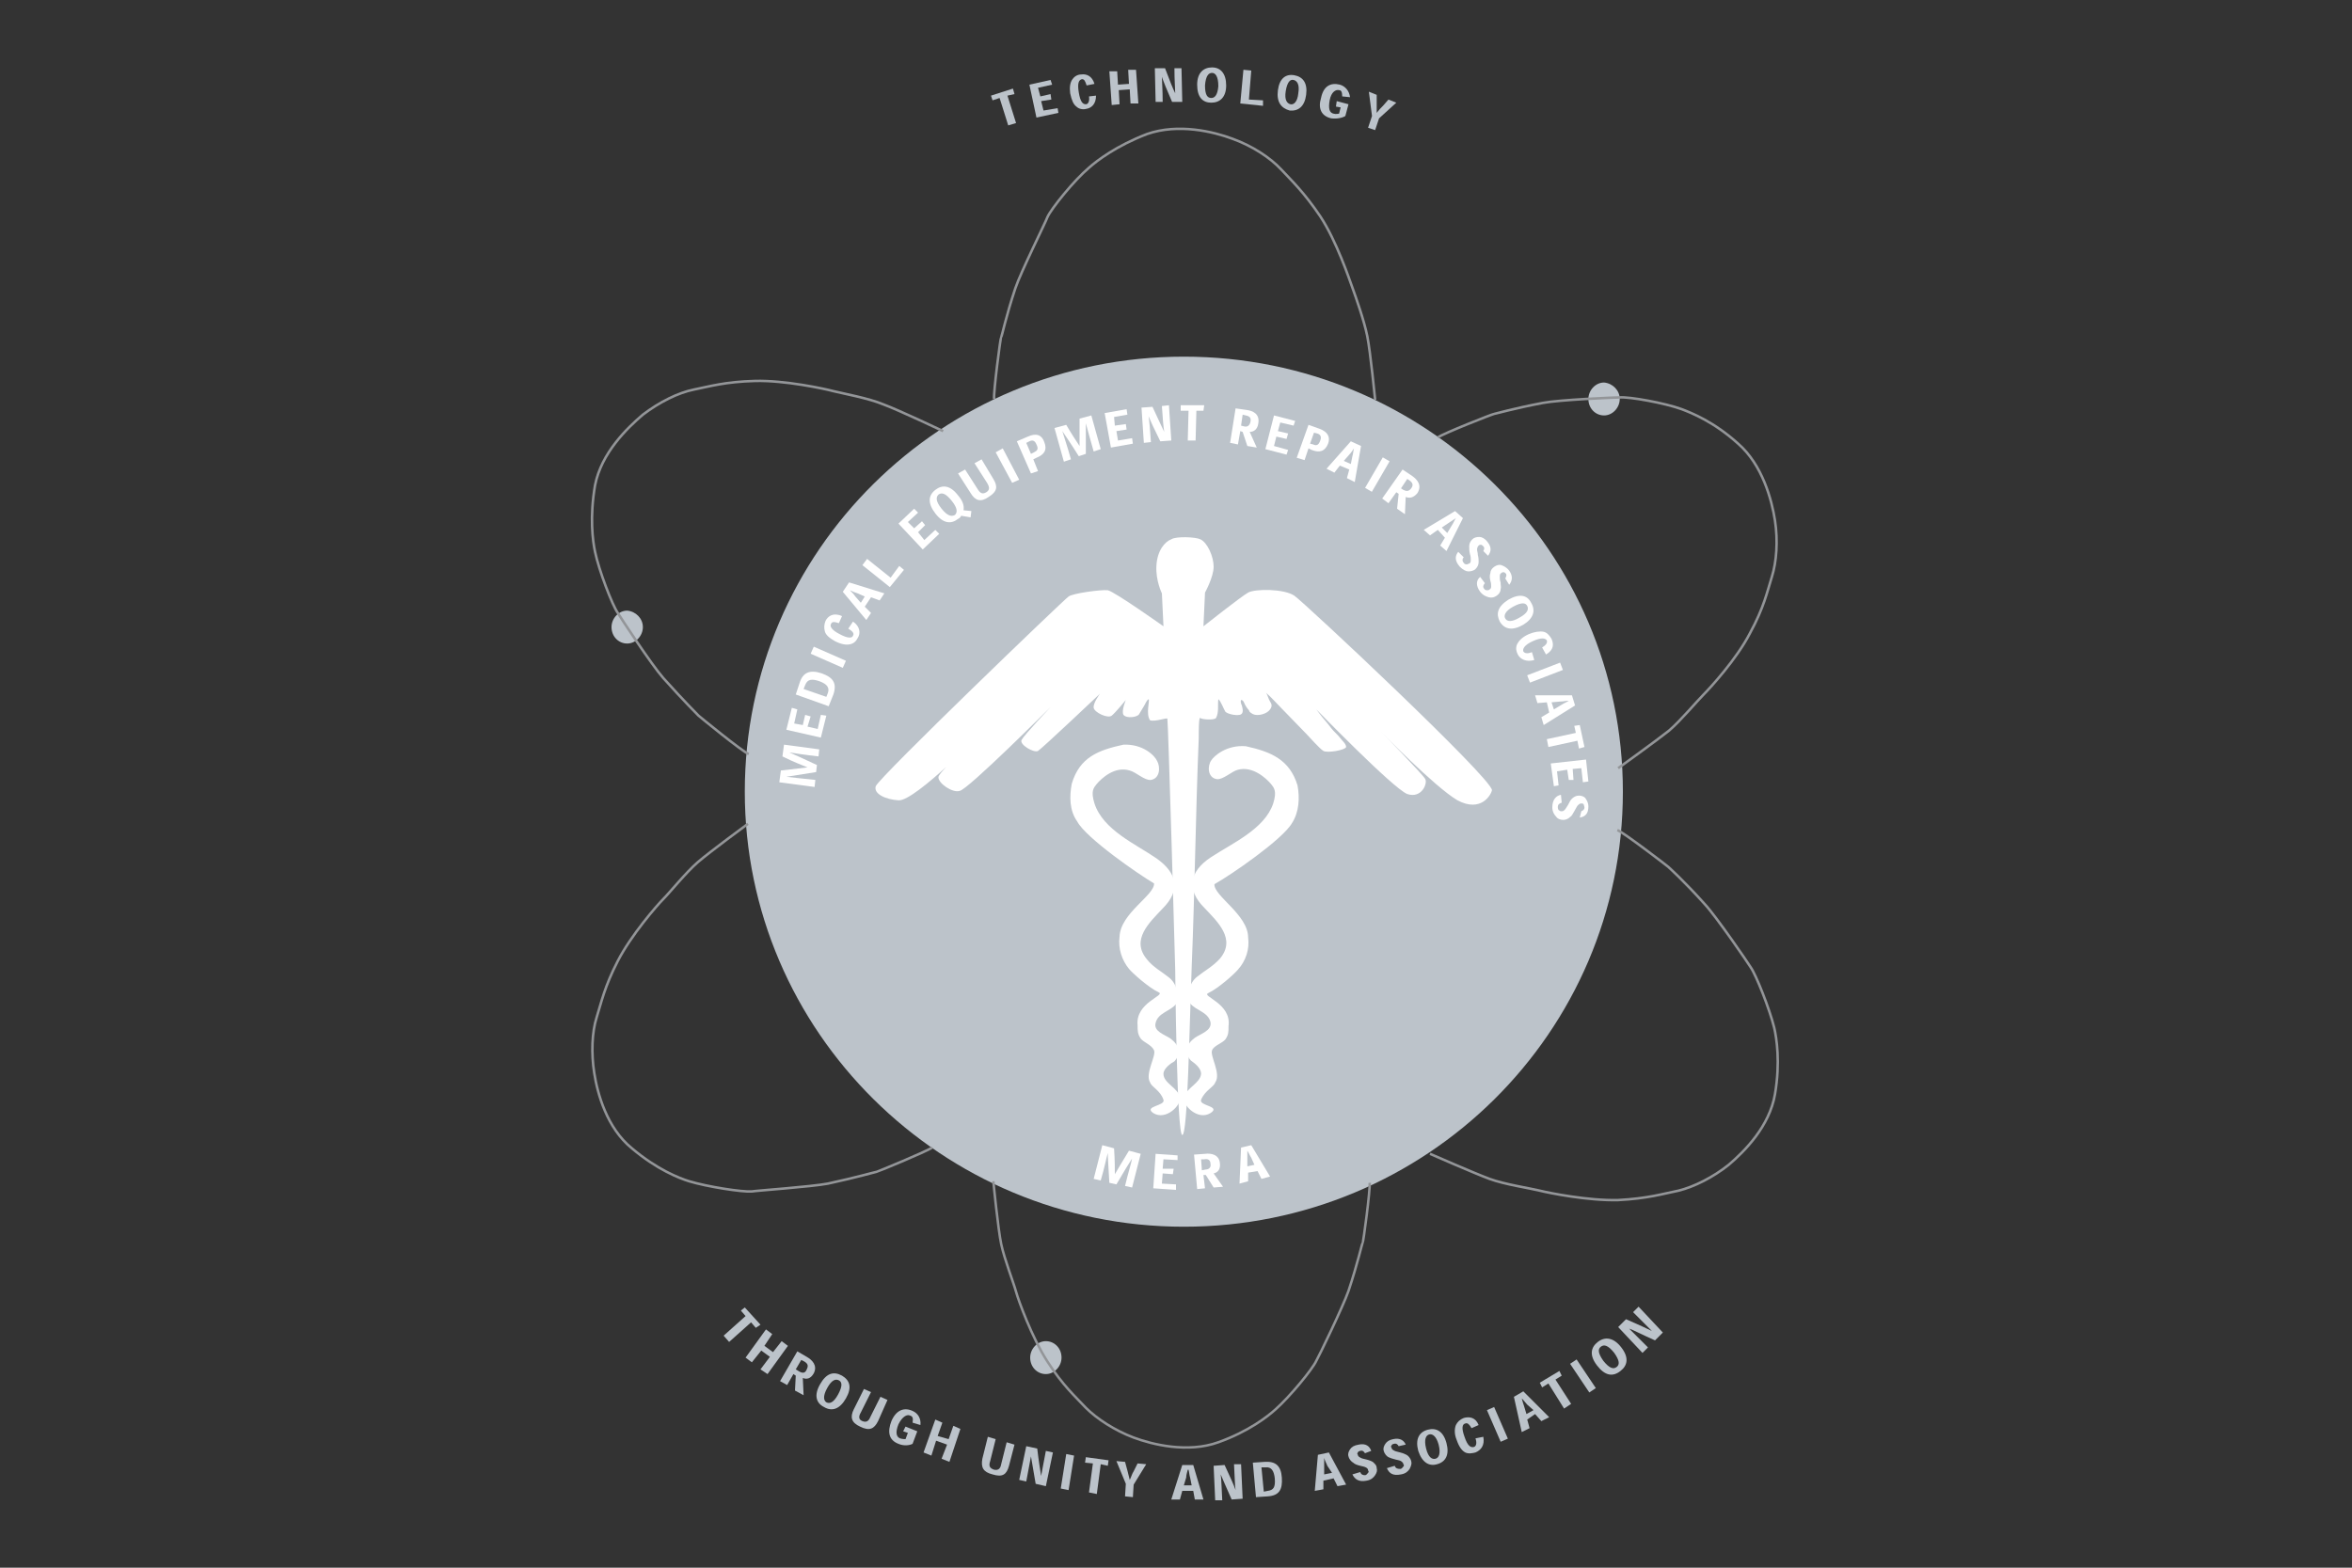 <svg xmlns="http://www.w3.org/2000/svg" xmlns:xlink="http://www.w3.org/1999/xlink" id="Layer_1" x="0px" y="0px" viewBox="0 0 300 200" style="enable-background:new 0 0 300 200;" xml:space="preserve"><rect x="0" y="0" width="300" height="200" fill="#333333" stroke="none"/><style type="text/css">	.st0{clip-path:url(#SVGID_00000153687031346654074710000011329436012254375562_);fill:#BCC3CA;}	.st1{clip-path:url(#SVGID_00000153687031346654074710000011329436012254375562_);fill:none;stroke:#939598;stroke-width:0.32;}	.st2{clip-path:url(#SVGID_00000153687031346654074710000011329436012254375562_);fill:none;stroke:#939598;stroke-width:0.316;}	.st3{clip-path:url(#SVGID_00000153687031346654074710000011329436012254375562_);fill:#FFFFFF;}</style><g>	<g>		<defs>			<rect id="SVGID_1_" x="3.1" y="8.6" width="293.9" height="182.8"></rect>		</defs>		<clipPath id="SVGID_00000173861307760613091880000013627475717012555196_">			<use xlink:href="#SVGID_1_" style="overflow:visible;"></use>		</clipPath>		<path style="clip-path:url(#SVGID_00000173861307760613091880000013627475717012555196_);fill:#BCC3CA;" d="M207,101   c0,30.7-25.1,55.5-56,55.5c-30.9,0-56-24.9-56-55.5c0-30.7,25.1-55.5,56-55.5C181.9,45.5,207,70.3,207,101"></path>		<path style="clip-path:url(#SVGID_00000173861307760613091880000013627475717012555196_);fill:#BCC3CA;" d="M206.6,50.9   c0,1.1-0.9,2.1-2,2.1c-1.1,0-2-0.9-2-2.1c0-1.1,0.9-2.1,2-2.1C205.7,48.9,206.6,49.8,206.6,50.9"></path>		<path style="clip-path:url(#SVGID_00000173861307760613091880000013627475717012555196_);fill:#BCC3CA;" d="M82,80   c0,1.1-0.9,2.1-2,2.1c-1.1,0-2-0.9-2-2.1c0-1.1,0.9-2.1,2-2.1C81.1,78,82,78.9,82,80"></path>		<path style="clip-path:url(#SVGID_00000173861307760613091880000013627475717012555196_);fill:#BCC3CA;" d="M135.4,173.2   c0,1.1-0.9,2.1-2,2.1c-1.1,0-2-0.9-2-2.1c0-1.1,0.9-2.1,2-2.1C134.5,171.1,135.4,172,135.4,173.2"></path>					<path style="clip-path:url(#SVGID_00000173861307760613091880000013627475717012555196_);fill:none;stroke:#939598;stroke-width:0.32;" d="   M126.8,50.9c-0.1-0.8,0.8-7.8,0.9-7.9c0.1-0.1,0.6-2.6,1.8-6.2c0.7-2.1,3.9-8.5,4.1-9.1c0.5-1.1,3.4-4.7,5.3-6.3   c1-0.9,3.5-2.8,7.4-4.3c4-1.4,8.5-0.3,10.9,0.6c2.5,0.9,4.8,2.4,6.2,3.9c1.4,1.5,2.9,2.9,5,6c2.1,3.2,3.7,8,4.1,9.1   c0.4,1.1,1.5,4.2,1.9,6.2c0.4,2,1,8.1,1,8.1"></path>					<path style="clip-path:url(#SVGID_00000173861307760613091880000013627475717012555196_);fill:none;stroke:#939598;stroke-width:0.316;" d="   M174.7,150.9c0.1,0.8-0.8,7.6-0.9,7.7c-0.1,0.1-0.6,2.5-1.8,6.1c-0.7,2-3.8,8.4-4.1,8.9c-0.5,1.1-3.4,4.6-5.2,6.2   c-1,0.9-3.4,2.8-7.3,4.2c-3.9,1.4-8.4,0.3-10.8-0.6c-2.4-0.9-4.7-2.4-6.1-3.8c-1.4-1.5-2.9-2.8-4.9-5.9c-2-3.1-3.7-7.8-4-8.9   c-0.3-1.1-1.5-4.2-1.9-6.1c-0.4-1.9-1-8-1-8"></path>					<path style="clip-path:url(#SVGID_00000173861307760613091880000013627475717012555196_);fill:none;stroke:#939598;stroke-width:0.32;" d="   M118.9,146.4c-0.7,0.5-7,3.1-7.1,3.1c-0.1,0-2.5,0.7-6.2,1.5c-2.1,0.4-9.2,0.9-9.7,1c-1.2,0.1-5.7-0.6-8-1.3   c-1.3-0.4-4.1-1.5-7.3-4.2c-3.2-2.6-4.4-7-4.8-9.6c-0.4-2.5-0.3-5.2,0.3-7.1c0.6-1.9,1-3.9,2.7-7.2c1.7-3.3,5-7.1,5.8-7.9   c0.8-0.8,2.9-3.4,4.4-4.7c1.5-1.3,6.4-4.9,6.4-4.9"></path>					<path style="clip-path:url(#SVGID_00000173861307760613091880000013627475717012555196_);fill:none;stroke:#939598;stroke-width:0.32;" d="   M95.5,96.2c-0.8-0.3-6.3-4.8-6.4-4.9c-0.1-0.1-1.9-1.9-4.5-4.8c-1.5-1.7-5.5-7.8-5.8-8.3c-0.7-1-2.4-5.4-2.9-7.8   c-0.3-1.4-0.7-4.4,0-8.5c0.8-4.1,4.1-7.3,6.1-9c2.1-1.6,4.5-2.8,6.5-3.2c2-0.4,4-1,7.8-1.1c3.8-0.1,8.9,1,10,1.3   c1.2,0.3,4.5,0.9,6.4,1.7c1.9,0.7,7.6,3.4,7.6,3.4"></path>					<path style="clip-path:url(#SVGID_00000173861307760613091880000013627475717012555196_);fill:none;stroke:#939598;stroke-width:0.32;" d="   M183.4,55.8c0.7-0.5,7-3,7.2-3c0.1,0,2.5-0.7,6.2-1.4c2.1-0.4,9.2-0.7,9.8-0.7c1.2-0.1,5.7,0.7,7.9,1.5c1.3,0.5,4.1,1.6,7.2,4.4   c3.1,2.7,4.3,7.2,4.7,9.8c0.4,2.6,0.2,5.3-0.4,7.2c-0.6,1.9-1,3.9-2.8,7.2c-1.7,3.3-5.1,7-5.9,7.8c-0.8,0.8-2.9,3.3-4.4,4.6   c-1.5,1.2-6.5,4.8-6.5,4.8"></path>					<path style="clip-path:url(#SVGID_00000173861307760613091880000013627475717012555196_);fill:none;stroke:#939598;stroke-width:0.32;" d="   M206.3,105.9c0.8,0.3,6.4,4.6,6.5,4.7c0.1,0.1,2,1.8,4.6,4.7c1.5,1.6,5.6,7.6,5.9,8.1c0.7,1,2.4,5.3,3,7.7   c0.3,1.3,0.8,4.4,0.1,8.5c-0.7,4.1-3.9,7.3-5.9,9c-2,1.6-4.4,2.8-6.4,3.3c-2,0.4-3.9,1-7.7,1.2c-3.8,0.1-8.8-0.9-10-1.2   c-1.2-0.3-4.5-0.8-6.4-1.5c-1.9-0.7-7.6-3.2-7.6-3.2"></path>		<path style="clip-path:url(#SVGID_00000173861307760613091880000013627475717012555196_);fill:#FFFFFF;" d="M148.9,91.7   c0.1,0.2,1,31.4,1,32c0,0.6,0.2,21.1,0.9,21.1c0.7,0,0.9-13.6,1.2-21.4c0.4-9.7,0.5-19.5,0.9-29.2c0-0.9,0-2.8,0.2-2.6   c0.2,0.2,1.8,0.3,2,0c0.4-0.7,0.2-1.7,0.3-2.4c0.3,0.2,0.7,1.3,0.9,1.6c0.3,0.3,1.3,0.5,1.8,0.4c0.6-0.1,0.4-0.8,0.3-1.2   c-0.1-0.2-0.2-0.5-0.1-0.7c0.3,0,0.4,0.4,0.5,0.6c0.1,0.2,0.3,0.5,0.5,0.7c0.1,0.2,0,0.2,0.5,0.5c0.6,0.3,1.8,0,2.2-0.6   c0.3-0.4,0.2-0.7,0-1c-0.2-0.3-0.3-0.8-0.5-1.1c0.6,0.5,1.2,1.2,1.8,1.8c1.1,1.1,2.2,2.3,3.3,3.4c0.4,0.4,1.7,1.9,2.2,2.2   c0.5,0.3,2.8-0.1,2.9-0.5c0-0.4-0.5-0.8-0.8-1.2c-0.3-0.4-0.8-0.8-1.1-1.2c-0.5-0.7-1.1-1.3-1.6-2c-0.1-0.1-0.2-0.3-0.3-0.4   c0,0,9.8,10.1,11.6,10.8c1.8,0.6,2.6-1.3,2.3-1.9c-0.3-0.6-5.7-6.1-5.7-6.1s6.9,7.1,9.8,8.8c3,1.6,4.3-0.7,4.4-1.3   c-0.1-1.6-23.9-23.9-25.2-24.8c-1.3-0.9-5-0.9-5.9-0.4c-0.9,0.5-5.7,4.3-5.7,4.3l0.2-4.3c0,0,1.1-2,1.1-3.3c0-1.3-0.8-3.1-1.7-3.5   c-0.6-0.3-3.1-0.4-3.7,0c-0.8,0.3-1.8,1.4-1.9,3.4c-0.1,1.9,0.7,3.5,0.7,3.5l0.2,4.2c0,0-6.2-4.4-7.1-4.6c-0.9-0.1-4.5,0.4-5,0.8   c-0.5,0.3-24.1,23-24.6,24.2c-0.3,1,1.3,1.7,2.9,1.8c2.1,0.2,11.2-9.2,11.2-9.2s-5.9,5.4-6.1,6.2c-0.1,0.8,1.8,2.1,2.7,1.8   c1-0.1,11.6-10.7,11.6-10.7s-3.4,3.6-3.7,4.2c-0.3,0.6,1.6,1.7,2.1,1.4c0.5-0.3,7.9-7.3,7.9-7.3s-0.9,1.2-0.8,1.8   c0.1,0.6,1.8,1.4,2.3,1c0.5-0.4,1.8-2,1.8-2s-0.6,1.4-0.3,1.9c0.4,0.5,1.8,0.3,2-0.1c0.2-0.3,0.4-0.7,0.6-1   c0.2-0.3,0.3-0.7,0.6-0.9c0.2,0.1-0.4,1.9,0.2,2.7C147.4,92.1,148.9,91.5,148.9,91.7"></path>		<path style="clip-path:url(#SVGID_00000173861307760613091880000013627475717012555196_);fill:#FFFFFF;" d="M158.9,95.2   c3.2,0.7,5.6,1.7,6.6,5c0.3,1.6,0.2,3.4-0.7,4.8c-1.2,2.1-7.9,6.7-9.9,7.8c-0.1,1.5,4.3,3.9,4.3,6.8c0.2,1.5-0.3,3-1.3,4.1   c-0.4,0.5-2.5,2.4-3.8,3c-0.9,0.4,3,1.3,2.6,4.2c0,0.8,0,1.1-0.4,1.7c-0.4,0.5-1.5,0.8-1.7,1.4c-0.3,0.7,1.2,3,0.4,4.1   c-0.2,0.6-1.3,1-1.8,2.2c-0.3,0.8,2.6,0.8,1.2,1.7c-1.6,1-3.6-1-3.4-2c0.3-1.2,2.1-1.8,2.2-3c0-0.8-0.9-1.4-1.3-1.7   c-0.9-1-0.6-2.1,0.5-2.9c0.7-0.5,2.2-0.9,2-2c-0.3-1.3-1.9-1.5-2.6-2.4c-0.4-1.3-0.1-2.6,0.9-3.4c1-0.8,2-1.3,2.9-2.3   c2.1-2.5-0.3-4.7-2-6.5c-2.3-2.3-1.9-4.6,0.8-6.4c2.7-1.8,6.9-3.6,8-6.9c0.5-1.6,0.1-2-0.3-2.5c-0.6-0.7-2.3-2.3-4.2-1.8   c-0.8,0.2-1.9,1.3-2.7,1.2c-1.2-0.2-1.2-1.7-0.7-2.4C154.8,96.5,156.4,95,158.9,95.2"></path>		<path style="clip-path:url(#SVGID_00000173861307760613091880000013627475717012555196_);fill:#FFFFFF;" d="M143.3,95   c-3.2,0.7-5.6,1.6-6.6,5c-0.3,1.6-0.3,3.4,0.7,4.8c1.1,2.1,7.9,6.8,9.8,7.9c0.1,1.5-4.3,3.8-4.4,6.8c-0.2,1.5,0.3,3,1.2,4.1   c0.4,0.5,2.5,2.4,3.8,3c0.9,0.4-3,1.3-2.7,4.2c0,0.7,0,1.1,0.4,1.7c0.4,0.5,1.4,0.8,1.7,1.5c0.3,0.7-1.2,3-0.5,4.1   c0.2,0.6,1.3,1,1.7,2.2c0.3,0.8-2.6,0.8-1.3,1.7c1.6,1,3.6-1,3.4-2c-0.2-1.2-2.1-1.8-2.1-3c0-0.7,1-1.4,1.4-1.6   c0.9-1,0.6-2.1-0.5-2.9c-0.7-0.5-2.2-0.9-1.9-2c0.3-1.3,1.9-1.5,2.6-2.4c0.4-1.3,0.1-2.6-0.9-3.4c-1-0.8-2-1.3-2.8-2.3   c-2.1-2.5,0.3-4.7,2-6.5c2.3-2.3,1.9-4.5-0.8-6.4c-2.6-1.8-6.8-3.6-7.9-7c-0.5-1.6-0.1-2,0.3-2.5c0.6-0.7,2.3-2.3,4.2-1.7   c0.8,0.2,1.9,1.3,2.7,1.2c1.2-0.2,1.2-1.7,0.8-2.4C147.3,96.4,145.8,94.9,143.3,95"></path>		<polygon style="clip-path:url(#SVGID_00000173861307760613091880000013627475717012555196_);fill:#BCC3CA;" points="129.4,12    128.5,12.2 129.6,15.7 128.6,16 127.5,12.5 126.6,12.8 126.4,12.2 129.2,11.3   "></polygon>		<polygon style="clip-path:url(#SVGID_00000173861307760613091880000013627475717012555196_);fill:#BCC3CA;" points="134,12    134.1,12.7 132.8,12.9 133.1,14.1 134.9,13.8 135,14.4 132.2,15 131.3,10.8 134,10.2 134.2,10.8 132.4,11.2 132.7,12.3   "></polygon>		<path style="clip-path:url(#SVGID_00000173861307760613091880000013627475717012555196_);fill:#BCC3CA;" d="M139.8,12.2   c0,1.1-0.6,1.6-1.3,1.7c-0.4,0.1-0.9,0-1.2-0.3c-0.4-0.3-0.6-0.8-0.8-1.7c-0.1-0.8,0-1.4,0.3-1.8c0.2-0.3,0.6-0.6,1.1-0.6   c0.7-0.1,1.4,0.2,1.7,1.2l-1,0.2c-0.2-0.6-0.3-0.8-0.6-0.8c-0.4,0.1-0.6,0.5-0.4,1.7c0.2,1.2,0.5,1.5,0.9,1.5c0.3,0,0.5-0.4,0.4-1   L139.8,12.2z"></path>		<polygon style="clip-path:url(#SVGID_00000173861307760613091880000013627475717012555196_);fill:#BCC3CA;" points="145.2,13.2    144.2,13.2 144.1,11.4 142.7,11.5 142.8,13.3 141.8,13.4 141.5,9.1 142.5,9.1 142.6,10.8 144,10.7 143.9,8.9 144.9,8.9   "></polygon>		<path style="clip-path:url(#SVGID_00000173861307760613091880000013627475717012555196_);fill:#BCC3CA;" d="M149.9,11.9   c0-0.5-0.1-1.6-0.1-3.2l0.9,0l0.1,4.3l-1.3,0c-0.7-1.6-1.1-2.6-1.3-3.2l0,0c0,0.5,0.1,1.6,0.1,3.2l-0.9,0l-0.1-4.3l1.3,0   C149.2,10.3,149.6,11.3,149.9,11.9L149.9,11.9z"></path>		<path style="clip-path:url(#SVGID_00000173861307760613091880000013627475717012555196_);fill:#BCC3CA;" d="M152.7,10.8   c0-1.5,0.8-2.2,1.9-2.2c1.1,0,1.8,0.8,1.8,2.3c0,1.5-0.8,2.2-1.9,2.2C153.4,13.1,152.7,12.4,152.7,10.8L152.7,10.8z M154.6,9.3   c-0.4,0-0.8,0.3-0.9,1.6c0,1.2,0.3,1.6,0.8,1.6c0.4,0,0.8-0.3,0.9-1.5C155.4,9.7,155,9.3,154.6,9.3L154.6,9.3z"></path>		<polygon style="clip-path:url(#SVGID_00000173861307760613091880000013627475717012555196_);fill:#BCC3CA;" points="161.1,13.5    158.2,13.2 158.6,8.9 159.6,9 159.3,12.7 161.1,12.8   "></polygon>		<path style="clip-path:url(#SVGID_00000173861307760613091880000013627475717012555196_);fill:#BCC3CA;" d="M163,11.5   c0.2-1.5,1-2.1,2.1-1.9c1.1,0.2,1.7,1,1.5,2.5c-0.2,1.5-1,2.1-2.1,2C163.4,13.8,162.8,13,163,11.5L163,11.5z M165,10.2   c-0.4-0.1-0.8,0.2-1,1.4c-0.2,1.2,0.2,1.6,0.6,1.7c0.4,0.1,0.9-0.3,1-1.4C165.8,10.7,165.4,10.3,165,10.2L165,10.2z"></path>		<path style="clip-path:url(#SVGID_00000173861307760613091880000013627475717012555196_);fill:#BCC3CA;" d="M171.6,14.8   c-0.3,0.2-1,0.4-1.8,0.3c-1.3-0.3-1.7-1.3-1.3-2.6c0.3-1.5,1.2-2,2.4-1.7c0.7,0.2,1.2,0.8,1.3,1.6l-1-0.1c0-0.5-0.1-0.8-0.4-0.8   c-0.4-0.1-1,0.2-1.2,1.3c-0.2,1.1,0,1.6,0.5,1.7c0.3,0.1,0.6,0,0.7,0l0.2-0.8l-0.6-0.1l0.1-0.7l1.5,0.4L171.6,14.8z"></path>		<path style="clip-path:url(#SVGID_00000173861307760613091880000013627475717012555196_);fill:#BCC3CA;" d="M175.9,15.1l-0.5,1.5   l-0.9-0.3l0.5-1.5l-0.4-3.1l1,0.4l0,1.1c0,0.4,0,0.8,0,1.2l0,0c0.3-0.4,0.5-0.6,0.8-0.9l0.7-0.8l1,0.4L175.9,15.1z"></path>		<polygon style="clip-path:url(#SVGID_00000173861307760613091880000013627475717012555196_);fill:#BCC3CA;" points="96.4,169.4    95.8,168.7 93,171.2 92.3,170.4 95.1,167.9 94.5,167.2 95,166.8 97,169   "></polygon>		<polygon style="clip-path:url(#SVGID_00000173861307760613091880000013627475717012555196_);fill:#BCC3CA;" points="97.9,175.3    97,174.7 98.2,173.1 97.1,172.3 95.9,173.8 95.1,173.2 97.7,169.6 98.5,170.2 97.5,171.7 98.6,172.5 99.7,171.1 100.5,171.7   "></polygon>		<path style="clip-path:url(#SVGID_00000173861307760613091880000013627475717012555196_);fill:#BCC3CA;" d="M102.5,178l-1.1-0.6   l0.1-1.9l-0.3-0.2l-0.8,1.4l-0.9-0.5l2.2-3.8l1.2,0.7c0.7,0.4,1.4,1.1,0.9,2.1c-0.4,0.7-0.9,0.8-1.4,0.6L102.5,178z M102,175   c0.4,0.2,0.7,0.2,0.9-0.3c0.2-0.4,0.2-0.7-0.3-1l-0.4-0.2l-0.7,1.2L102,175z"></path>		<path style="clip-path:url(#SVGID_00000173861307760613091880000013627475717012555196_);fill:#BCC3CA;" d="M104.6,176.6   c0.8-1.4,1.7-1.7,2.8-1.1c1,0.6,1.3,1.5,0.5,2.9c-0.8,1.4-1.8,1.7-2.8,1.1C104.1,179,103.8,178,104.6,176.6L104.6,176.6z    M107,176.1c-0.4-0.2-0.9-0.1-1.5,1c-0.6,1.1-0.4,1.6-0.1,1.8c0.4,0.2,0.9,0.1,1.5-1C107.5,176.8,107.4,176.3,107,176.1L107,176.1   z"></path>		<path style="clip-path:url(#SVGID_00000173861307760613091880000013627475717012555196_);fill:#BCC3CA;" d="M112,181.3   c-0.5,1-1.1,1.3-2.3,0.7c-1.1-0.5-1.3-1.2-0.8-2.2l1.3-2.6l0.9,0.4l-1.3,2.6c-0.3,0.5-0.3,0.9,0.2,1.1c0.5,0.2,0.8,0,1-0.5   l1.3-2.6l0.9,0.4L112,181.3z"></path>		<path style="clip-path:url(#SVGID_00000173861307760613091880000013627475717012555196_);fill:#BCC3CA;" d="M116.4,184.2   c-0.4,0.2-1.1,0.3-1.8,0c-1.3-0.5-1.4-1.6-0.9-2.9c0.6-1.4,1.6-1.8,2.7-1.3c0.7,0.3,1.1,1,1,1.8l-1-0.3c0.1-0.6,0-0.8-0.3-0.9   c-0.4-0.2-1,0.1-1.5,1.1c-0.4,1-0.3,1.6,0.2,1.8c0.3,0.1,0.6,0.1,0.7,0.1l0.3-0.8l-0.6-0.2l0.3-0.6l1.5,0.6L116.4,184.2z"></path>		<polygon style="clip-path:url(#SVGID_00000173861307760613091880000013627475717012555196_);fill:#BCC3CA;" points="121.1,186.5    120.1,186.1 120.8,184.3 119.4,183.8 118.8,185.7 117.8,185.3 119.3,181.1 120.2,181.5 119.6,183.2 121,183.6 121.6,181.9    122.5,182.3   "></polygon>		<path style="clip-path:url(#SVGID_00000173861307760613091880000013627475717012555196_);fill:#BCC3CA;" d="M128.7,187   c-0.3,1.1-0.8,1.5-2.1,1.1c-1.2-0.3-1.5-0.9-1.3-2l0.7-2.8l1,0.3l-0.7,2.8c-0.2,0.6-0.1,0.9,0.5,1.1c0.5,0.1,0.8-0.1,0.9-0.7   l0.7-2.8l1,0.3L128.7,187z"></path>		<path style="clip-path:url(#SVGID_00000173861307760613091880000013627475717012555196_);fill:#BCC3CA;" d="M132.8,188.3   c0.1-0.6,0.3-1.6,0.6-3.2l0.9,0.2l-0.9,4.3l-1.3-0.3c-0.3-1.7-0.5-2.9-0.6-3.5l0,0c-0.1,0.5-0.3,1.6-0.6,3.2l-0.9-0.2l0.9-4.3   l1.4,0.3C132.5,186.5,132.7,187.7,132.8,188.3L132.8,188.3z"></path>		<polygon style="clip-path:url(#SVGID_00000173861307760613091880000013627475717012555196_);fill:#BCC3CA;" points="135.3,189.9    136,185.5 137,185.7 136.3,190.1   "></polygon>		<polygon style="clip-path:url(#SVGID_00000173861307760613091880000013627475717012555196_);fill:#BCC3CA;" points="141.3,187    140.4,186.8 139.9,190.6 138.9,190.4 139.4,186.7 138.4,186.6 138.5,185.9 141.4,186.3   "></polygon>		<path style="clip-path:url(#SVGID_00000173861307760613091880000013627475717012555196_);fill:#BCC3CA;" d="M144.6,189.4l-0.1,1.6   l-1-0.1l0.1-1.6l-1.2-2.9l1.1,0.1l0.3,1.1c0.1,0.4,0.2,0.8,0.3,1.2l0,0c0.2-0.4,0.3-0.8,0.5-1.1l0.5-1l1.1,0.1L144.6,189.4z"></path>		<path style="clip-path:url(#SVGID_00000173861307760613091880000013627475717012555196_);fill:#BCC3CA;" d="M150.8,190.2l-0.3,1.1   l-1.1,0l1.4-4.4l1.4,0l1.3,4.4l-1.1,0l-0.2-1.1L150.8,190.2z M151.8,188.5c-0.1-0.3-0.1-0.6-0.2-1h-0.1c-0.1,0.4-0.2,0.7-0.2,1   l-0.3,1l1,0L151.8,188.5z"></path>		<path style="clip-path:url(#SVGID_00000173861307760613091880000013627475717012555196_);fill:#BCC3CA;" d="M157.6,190.1   c-0.1-0.6-0.1-1.7-0.2-3.3l0.9,0l0.2,4.4l-1.4,0.1c-0.7-1.6-1.2-2.7-1.4-3.2l0,0c0.1,0.6,0.1,1.6,0.2,3.3l-0.9,0l-0.2-4.4l1.4-0.1   C156.9,188.4,157.4,189.5,157.6,190.1L157.6,190.1z"></path>		<path style="clip-path:url(#SVGID_00000173861307760613091880000013627475717012555196_);fill:#BCC3CA;" d="M160.2,191l-0.4-4.4   l1.5-0.1c1.4-0.1,2.1,0.5,2.2,2c0.1,1.5-0.3,2.3-1.8,2.4L160.2,191z M161.7,190.2c0.7-0.1,1-0.4,0.9-1.6c-0.1-0.9-0.4-1.5-1.2-1.4   l-0.5,0l0.3,3.1L161.7,190.2z"></path>		<path style="clip-path:url(#SVGID_00000173861307760613091880000013627475717012555196_);fill:#BCC3CA;" d="M168.8,188.9l0,1.1   l-1.1,0.2l0.4-4.6l1.4-0.3l2.2,4.1l-1.1,0.2l-0.5-1L168.8,188.9z M169.3,187c-0.1-0.3-0.3-0.6-0.4-1l0,0c0,0.4,0,0.7,0,1l0,1.1   l1-0.2L169.3,187z"></path>		<path style="clip-path:url(#SVGID_00000173861307760613091880000013627475717012555196_);fill:#BCC3CA;" d="M174.1,185.4   c-0.1-0.2-0.3-0.4-0.6-0.3c-0.1,0-0.3,0.1-0.3,0.2c-0.1,0.1-0.1,0.2,0,0.3c0,0.2,0.2,0.3,0.4,0.4c0.2,0.1,0.3,0.1,0.7,0.2   c0.4,0.1,0.6,0.2,0.8,0.3c0.2,0.2,0.5,0.4,0.5,0.8c0.1,0.3,0,0.6-0.2,0.9c-0.2,0.3-0.5,0.6-1.1,0.7c-1,0.2-1.5-0.2-1.8-0.8l1-0.3   c0.1,0.3,0.3,0.4,0.6,0.4c0.2,0,0.3-0.2,0.4-0.3c0.1-0.1,0.1-0.2,0-0.3c0-0.2-0.1-0.3-0.3-0.4c-0.2-0.1-0.3-0.1-0.7-0.2   c-0.4-0.1-0.7-0.2-0.9-0.4c-0.2-0.1-0.5-0.4-0.6-0.8c-0.1-0.3,0-0.6,0.2-0.9c0.2-0.3,0.5-0.5,1.1-0.6c0.9-0.2,1.4,0.2,1.6,0.8   L174.1,185.4z"></path>		<path style="clip-path:url(#SVGID_00000173861307760613091880000013627475717012555196_);fill:#BCC3CA;" d="M178.4,184.5   c-0.1-0.2-0.3-0.4-0.6-0.3c-0.1,0-0.3,0.1-0.3,0.2c-0.1,0.1-0.1,0.2,0,0.3c0,0.2,0.2,0.3,0.4,0.4c0.2,0.1,0.4,0.1,0.7,0.2   c0.4,0.1,0.6,0.2,0.8,0.3c0.2,0.1,0.5,0.4,0.6,0.8c0.1,0.3,0,0.6-0.2,1c-0.2,0.3-0.5,0.6-1.1,0.7c-1,0.2-1.5-0.1-1.8-0.8l1-0.3   c0.1,0.3,0.3,0.4,0.7,0.4c0.2,0,0.3-0.2,0.4-0.3c0.1-0.1,0.1-0.2,0-0.3c0-0.2-0.2-0.3-0.3-0.4c-0.2-0.1-0.3-0.1-0.7-0.2   c-0.4-0.1-0.7-0.2-0.9-0.3c-0.2-0.1-0.5-0.4-0.6-0.8c-0.1-0.3,0-0.6,0.2-0.9c0.2-0.3,0.5-0.5,1-0.6c0.9-0.2,1.4,0.2,1.6,0.7   L178.4,184.5z"></path>		<path style="clip-path:url(#SVGID_00000173861307760613091880000013627475717012555196_);fill:#BCC3CA;" d="M180.9,185.1   c-0.4-1.5,0.1-2.4,1.2-2.7c1.1-0.3,2,0.2,2.4,1.7c0.4,1.5-0.1,2.4-1.2,2.7C182.3,187.1,181.4,186.6,180.9,185.1L180.9,185.1z    M182.3,183c-0.4,0.1-0.7,0.6-0.4,1.8c0.3,1.2,0.8,1.4,1.2,1.3c0.4-0.1,0.7-0.6,0.4-1.8C183.2,183.2,182.7,182.9,182.3,183   L182.3,183z"></path>		<path style="clip-path:url(#SVGID_00000173861307760613091880000013627475717012555196_);fill:#BCC3CA;" d="M189.2,183.3   c0.2,1.1-0.3,1.7-1,2c-0.4,0.1-0.9,0.2-1.3,0c-0.4-0.2-0.8-0.7-1.1-1.6c-0.3-0.7-0.3-1.4-0.1-1.9c0.2-0.4,0.5-0.7,1-0.9   c0.7-0.2,1.5-0.1,1.9,0.9l-0.9,0.4c-0.3-0.5-0.5-0.7-0.8-0.6c-0.4,0.1-0.5,0.6-0.1,1.7c0.4,1.2,0.8,1.4,1.2,1.3   c0.3-0.1,0.4-0.5,0.2-1.1L189.2,183.3z"></path>					<rect x="190.6" y="179.5" transform="matrix(0.917 -0.398 0.398 0.917 -56.56 91.157)" style="clip-path:url(#SVGID_00000173861307760613091880000013627475717012555196_);fill:#BCC3CA;" width="1" height="4.4"></rect>		<path style="clip-path:url(#SVGID_00000173861307760613091880000013627475717012555196_);fill:#BCC3CA;" d="M194.8,181.1l0.3,1.1   l-1,0.5l-1-4.5l1.2-0.7l3.3,3.3l-1,0.5l-0.8-0.9L194.8,181.1z M194.8,179.2c-0.2-0.2-0.4-0.5-0.7-0.8l0,0c0.1,0.4,0.2,0.7,0.3,1   l0.3,1l0.9-0.5L194.8,179.2z"></path>		<polygon style="clip-path:url(#SVGID_00000173861307760613091880000013627475717012555196_);fill:#BCC3CA;" points="199.2,175.5    198.4,176 200.4,179.1 199.5,179.7 197.5,176.5 196.7,177 196.4,176.4 198.9,174.9   "></polygon>					<rect x="201.3" y="173.4" transform="matrix(0.831 -0.557 0.557 0.831 -63.597 142.019)" style="clip-path:url(#SVGID_00000173861307760613091880000013627475717012555196_);fill:#BCC3CA;" width="1" height="4.4"></rect>		<path style="clip-path:url(#SVGID_00000173861307760613091880000013627475717012555196_);fill:#BCC3CA;" d="M203.7,174.2   c-1-1.3-0.8-2.3,0.1-3c0.9-0.7,2-0.6,3,0.7c1,1.3,0.8,2.3-0.1,3C205.7,175.7,204.7,175.5,203.7,174.2L203.7,174.2z M204.2,171.8   c-0.4,0.3-0.4,0.8,0.3,1.8c0.8,1,1.3,1.1,1.7,0.8c0.4-0.3,0.4-0.8-0.3-1.8C205.1,171.6,204.6,171.5,204.2,171.8L204.2,171.8z"></path>		<path style="clip-path:url(#SVGID_00000173861307760613091880000013627475717012555196_);fill:#BCC3CA;" d="M210.7,169.8   c-0.4-0.4-1.2-1.2-2.4-2.4l0.7-0.7l3.1,3.3l-1,1c-1.6-0.7-2.7-1.3-3.3-1.5l0,0c0.4,0.4,1.2,1.2,2.4,2.4l-0.7,0.7l-3.1-3.3l1-1   C209,169,210.1,169.5,210.7,169.8L210.7,169.8z"></path>		<path style="clip-path:url(#SVGID_00000173861307760613091880000013627475717012555196_);fill:#FFFFFF;" d="M142.2,149.8   c0.4-0.7,0.9-1.5,1.8-3l1.5,0.4l-1.1,4.3l-0.9-0.2c0.4-1.7,0.8-2.9,0.9-3.5l0,0c-0.4,0.6-1,1.6-2,3.3l-0.9-0.2   c-0.1-1.9-0.2-3.1-0.2-3.8l0,0c-0.2,0.7-0.4,1.8-0.9,3.5l-0.9-0.2l1.1-4.3l1.5,0.4C142.2,148,142.2,149,142.2,149.8L142.2,149.8z"></path>		<polygon style="clip-path:url(#SVGID_00000173861307760613091880000013627475717012555196_);fill:#FFFFFF;" points="149.7,149.1    149.6,149.8 148.3,149.7 148.2,151 150,151.1 150,151.8 147.1,151.6 147.4,147.2 150.2,147.4 150.2,148 148.4,147.9 148.3,149.1      "></polygon>		<path style="clip-path:url(#SVGID_00000173861307760613091880000013627475717012555196_);fill:#FFFFFF;" d="M156,151.4l-1.2,0.1   l-1-1.6l-0.3,0l0.2,1.7l-1,0.1l-0.4-4.4l1.4-0.1c0.8-0.1,1.8,0.1,1.9,1.2c0.1,0.8-0.3,1.2-0.8,1.3L156,151.4z M153.8,149.2   c0.4,0,0.7-0.3,0.6-0.7c0-0.5-0.3-0.7-0.8-0.6l-0.4,0l0.1,1.4L153.8,149.2z"></path>		<path style="clip-path:url(#SVGID_00000173861307760613091880000013627475717012555196_);fill:#FFFFFF;" d="M159.2,149.6l0,1.1   l-1.1,0.3l0.2-4.6l1.3-0.3l2.4,4l-1.1,0.3l-0.5-1L159.2,149.6z M159.6,147.7c-0.2-0.3-0.3-0.6-0.5-0.9l0,0c0,0.4,0,0.7,0,1l0,1   l0.9-0.2L159.6,147.7z"></path>		<path style="clip-path:url(#SVGID_00000173861307760613091880000013627475717012555196_);fill:#FFFFFF;" d="M103,97.9   c-0.7-0.3-1.6-0.6-3.2-1.4l0.2-1.5l4.5,0.6l-0.1,0.9c-1.8-0.2-3-0.4-3.7-0.5l0,0c0.7,0.3,1.8,0.8,3.5,1.6l-0.1,0.9   c-1.9,0.3-3.1,0.5-3.8,0.6l0,0c0.7,0.1,1.9,0.2,3.7,0.4l-0.1,0.9l-4.5-0.6l0.2-1.5C101.2,98.1,102.2,98,103,97.9L103,97.9z"></path>		<polygon style="clip-path:url(#SVGID_00000173861307760613091880000013627475717012555196_);fill:#FFFFFF;" points="102.7,91.2    103.4,91.4 103,92.7 104.3,93 104.7,91.2 105.4,91.3 104.7,94.1 100.3,93.1 101,90.3 101.7,90.5 101.3,92.3 102.4,92.5   "></polygon>		<path style="clip-path:url(#SVGID_00000173861307760613091880000013627475717012555196_);fill:#FFFFFF;" d="M105.7,90.1l-4.2-1.5   l0.5-1.5c0.4-1.3,1.3-1.7,2.8-1.2c1.4,0.5,2,1.2,1.5,2.7L105.7,90.1z M105.6,88.4c0.2-0.6,0-1.1-1.1-1.5c-0.9-0.3-1.5-0.3-1.8,0.5   l-0.2,0.5l2.9,1L105.6,88.4z"></path>		<polygon style="clip-path:url(#SVGID_00000173861307760613091880000013627475717012555196_);fill:#FFFFFF;" points="107.5,85.2    103.4,83.4 103.8,82.5 107.9,84.3   "></polygon>		<path style="clip-path:url(#SVGID_00000173861307760613091880000013627475717012555196_);fill:#FFFFFF;" d="M108.8,79.3   c0.9,0.6,1,1.5,0.6,2.1c-0.2,0.4-0.5,0.7-1,0.8c-0.5,0.1-1.1,0-1.9-0.4c-0.7-0.4-1.2-0.8-1.3-1.3c-0.1-0.4-0.1-0.8,0.1-1.3   c0.3-0.6,1-1.1,2.1-0.6l-0.4,0.9c-0.6-0.2-0.9-0.2-1,0.1c-0.2,0.3,0.1,0.8,1.1,1.3c1.1,0.6,1.6,0.5,1.7,0.2   c0.2-0.3-0.1-0.6-0.6-0.9L108.8,79.3z"></path>		<path style="clip-path:url(#SVGID_00000173861307760613091880000013627475717012555196_);fill:#FFFFFF;" d="M110.3,77.4l0.8,0.8   l-0.6,0.9l-3-3.6l0.8-1.2l4.5,1.4l-0.6,0.9l-1.1-0.4L110.3,77.4z M109.4,75.7c-0.3-0.1-0.6-0.2-1-0.4l0,0c0.3,0.3,0.5,0.5,0.7,0.8   l0.7,0.8l0.5-0.8L109.4,75.7z"></path>		<polygon style="clip-path:url(#SVGID_00000173861307760613091880000013627475717012555196_);fill:#FFFFFF;" points="115.3,72.7    113.5,74.9 110,72.1 110.6,71.3 113.6,73.7 114.7,72.2   "></polygon>		<polygon style="clip-path:url(#SVGID_00000173861307760613091880000013627475717012555196_);fill:#FFFFFF;" points="117.6,66.5    118,67 117.1,67.9 117.9,68.9 119.3,67.6 119.8,68.1 117.7,70.1 114.6,66.8 116.6,64.9 117.1,65.4 115.8,66.6 116.6,67.4   "></polygon>		<path style="clip-path:url(#SVGID_00000173861307760613091880000013627475717012555196_);fill:#FFFFFF;" d="M123.9,65.2l-0.1,0.8   l-1.2-0.2c-0.1,0.2-0.2,0.3-0.4,0.4c-0.9,0.7-1.9,0.6-2.9-0.7c-1-1.3-0.9-2.3,0-3c0.9-0.7,1.9-0.6,2.9,0.7   c0.6,0.7,0.8,1.3,0.7,1.9L123.9,65.2z M119.7,63.1c-0.3,0.3-0.4,0.8,0.4,1.8c0.8,1,1.3,1,1.7,0.8c0.3-0.3,0.4-0.8-0.4-1.8   C120.6,62.9,120.1,62.8,119.7,63.1L119.7,63.1z"></path>		<path style="clip-path:url(#SVGID_00000173861307760613091880000013627475717012555196_);fill:#FFFFFF;" d="M126.7,61.1   c0.6,1,0.5,1.6-0.6,2.3c-1,0.7-1.7,0.5-2.3-0.5l-1.6-2.5l0.9-0.5l1.6,2.5c0.3,0.5,0.6,0.7,1.1,0.4c0.5-0.3,0.4-0.7,0.1-1.2   l-1.6-2.5l0.9-0.5L126.7,61.1z"></path>		<polygon style="clip-path:url(#SVGID_00000173861307760613091880000013627475717012555196_);fill:#FFFFFF;" points="129.1,61.6    127,57.7 127.9,57.2 130,61.2   "></polygon>		<path style="clip-path:url(#SVGID_00000173861307760613091880000013627475717012555196_);fill:#FFFFFF;" d="M131.5,60.4l-1.8-4.1   l1.4-0.6c1.1-0.5,1.8-0.2,2.1,0.7c0.4,1,0,1.6-1,2l-0.4,0.2l0.6,1.5L131.5,60.4z M131.9,57.7c0.4-0.2,0.6-0.4,0.3-1   c-0.2-0.5-0.5-0.6-0.9-0.4l-0.4,0.2l0.6,1.4L131.9,57.7z"></path>		<path style="clip-path:url(#SVGID_00000173861307760613091880000013627475717012555196_);fill:#FFFFFF;" d="M137.7,56.9   c0-0.8,0-1.8,0-3.5l1.5-0.4l1.2,4.3l-0.9,0.3c-0.5-1.7-0.8-2.9-1-3.6l0,0c0,0.7,0,1.9,0,3.9l-0.9,0.3c-1-1.6-1.7-2.6-2.1-3.2l0,0   c0.2,0.7,0.6,1.8,1.1,3.6l-0.9,0.3l-1.2-4.3l1.5-0.4C136.7,55.4,137.3,56.3,137.7,56.9L137.7,56.9z"></path>		<polygon style="clip-path:url(#SVGID_00000173861307760613091880000013627475717012555196_);fill:#FFFFFF;" points="143.6,54.1    143.7,54.8 142.4,55 142.6,56.2 144.4,55.9 144.5,56.6 141.7,57.1 140.9,52.7 143.7,52.2 143.8,52.9 142.1,53.2 142.2,54.3   "></polygon>		<path style="clip-path:url(#SVGID_00000173861307760613091880000013627475717012555196_);fill:#FFFFFF;" d="M148.5,55.1   c-0.1-0.6-0.2-1.7-0.3-3.3l0.9-0.1l0.3,4.5l-1.4,0.1c-0.8-1.6-1.3-2.7-1.5-3.2l0,0c0.1,0.6,0.2,1.7,0.3,3.3l-0.9,0.1l-0.3-4.5   l1.4-0.1C147.7,53.4,148.2,54.5,148.5,55.1L148.5,55.1z"></path>		<polygon style="clip-path:url(#SVGID_00000173861307760613091880000013627475717012555196_);fill:#FFFFFF;" points="153.5,52.4    152.6,52.4 152.5,56.2 151.5,56.2 151.6,52.4 150.6,52.4 150.6,51.7 153.6,51.7   "></polygon>		<path style="clip-path:url(#SVGID_00000173861307760613091880000013627475717012555196_);fill:#FFFFFF;" d="M160.3,57.1l-1.2-0.2   l-0.6-1.8l-0.3-0.1l-0.3,1.7l-1-0.2l0.7-4.4l1.4,0.2c0.8,0.1,1.7,0.5,1.5,1.7c-0.1,0.8-0.6,1.1-1.1,1.1L160.3,57.1z M158.7,54.4   c0.4,0.1,0.7-0.1,0.8-0.6c0.1-0.5-0.1-0.7-0.6-0.8l-0.4-0.1l-0.2,1.4L158.7,54.4z"></path>		<polygon style="clip-path:url(#SVGID_00000173861307760613091880000013627475717012555196_);fill:#FFFFFF;" points="164.3,55.3    164.1,56 162.8,55.7 162.5,56.9 164.3,57.4 164.1,58 161.4,57.3 162.5,53 165.2,53.7 165,54.3 163.3,53.9 163,55   "></polygon>		<path style="clip-path:url(#SVGID_00000173861307760613091880000013627475717012555196_);fill:#FFFFFF;" d="M165.4,58.4l1.5-4.2   l1.4,0.5c1.1,0.4,1.4,1.1,1.1,1.9c-0.4,1-1.1,1.2-2.1,0.8l-0.4-0.2l-0.5,1.5L165.4,58.4z M167.5,56.7c0.4,0.2,0.7,0.1,0.9-0.5   c0.2-0.5,0-0.8-0.4-0.9l-0.4-0.1l-0.5,1.4L167.5,56.7z"></path>		<path style="clip-path:url(#SVGID_00000173861307760613091880000013627475717012555196_);fill:#FFFFFF;" d="M170.9,59.4l-0.7,0.9   l-1-0.5l3.1-3.5l1.3,0.6l-0.8,4.6l-1-0.5l0.3-1.1L170.9,59.4z M172.5,58.2c0.1-0.3,0.1-0.6,0.2-1l0,0c-0.2,0.3-0.4,0.6-0.6,0.8   l-0.7,0.8l0.9,0.4L172.5,58.2z"></path>					<rect x="173.4" y="60.1" transform="matrix(0.502 -0.865 0.865 0.502 35.085 182.062)" style="clip-path:url(#SVGID_00000173861307760613091880000013627475717012555196_);fill:#FFFFFF;" width="4.5" height="1"></rect>		<path style="clip-path:url(#SVGID_00000173861307760613091880000013627475717012555196_);fill:#FFFFFF;" d="M179.2,65.6l-1-0.7   l0.2-1.9l-0.3-0.2l-1,1.4l-0.8-0.6l2.6-3.7l1.2,0.8c0.7,0.5,1.3,1.2,0.7,2.2c-0.5,0.6-1,0.7-1.5,0.5L179.2,65.6z M179,62.5   c0.4,0.2,0.7,0.2,1-0.2c0.3-0.4,0.2-0.7-0.2-1l-0.3-0.2l-0.8,1.2L179,62.5z"></path>		<path style="clip-path:url(#SVGID_00000173861307760613091880000013627475717012555196_);fill:#FFFFFF;" d="M183.4,67.6l-1,0.7   l-0.8-0.7l4-2.4l1,0.9l-2.1,4.2l-0.8-0.7l0.6-1L183.4,67.6z M185.2,67c0.2-0.3,0.3-0.6,0.5-0.9l0,0c-0.3,0.2-0.6,0.4-0.9,0.6   l-0.9,0.6l0.7,0.7L185.2,67z"></path>		<path style="clip-path:url(#SVGID_00000173861307760613091880000013627475717012555196_);fill:#FFFFFF;" d="M189.2,70.3   c0.1-0.2,0.2-0.4,0-0.6c-0.1-0.1-0.2-0.2-0.3-0.2c-0.1,0-0.2,0-0.3,0.1c-0.1,0.1-0.2,0.3-0.2,0.5c0,0.2,0.1,0.4,0.1,0.7   c0.1,0.4,0.1,0.6,0.1,0.9c0,0.3-0.1,0.6-0.4,0.9c-0.2,0.2-0.6,0.3-0.9,0.3c-0.3,0-0.7-0.2-1.1-0.6c-0.7-0.8-0.6-1.4-0.2-1.9   l0.7,0.7c-0.2,0.2-0.2,0.5,0,0.7c0.1,0.2,0.3,0.2,0.4,0.2c0.1,0,0.2-0.1,0.3-0.1c0.2-0.1,0.2-0.3,0.2-0.5c0-0.2,0-0.4-0.1-0.7   c-0.1-0.4-0.1-0.7-0.1-1c0-0.3,0.1-0.6,0.4-0.9c0.2-0.2,0.5-0.3,0.9-0.3c0.3,0,0.7,0.2,1,0.6c0.6,0.7,0.5,1.3,0.1,1.8L189.2,70.3z   "></path>		<path style="clip-path:url(#SVGID_00000173861307760613091880000013627475717012555196_);fill:#FFFFFF;" d="M192,73.8   c0.1-0.2,0.2-0.4,0.1-0.6c-0.1-0.1-0.2-0.2-0.3-0.2c-0.1,0-0.2,0-0.3,0.1c-0.2,0.1-0.2,0.3-0.2,0.5c0,0.2,0,0.4,0.1,0.7   c0,0.4,0.1,0.6,0,0.9c0,0.3-0.2,0.6-0.5,0.8c-0.3,0.2-0.6,0.3-1,0.2c-0.3-0.1-0.7-0.2-1.1-0.7c-0.6-0.8-0.5-1.5,0-1.9l0.6,0.8   c-0.2,0.2-0.3,0.5-0.1,0.7c0.1,0.2,0.3,0.2,0.4,0.2c0.1,0,0.2,0,0.3-0.1c0.2-0.1,0.2-0.3,0.2-0.4c0-0.2,0-0.4-0.1-0.7   c-0.1-0.4-0.1-0.7,0-1c0-0.3,0.2-0.6,0.5-0.8c0.3-0.2,0.6-0.3,0.9-0.2c0.3,0.1,0.7,0.3,1,0.7c0.5,0.7,0.4,1.3,0,1.8L192,73.8z"></path>		<path style="clip-path:url(#SVGID_00000173861307760613091880000013627475717012555196_);fill:#FFFFFF;" d="M192.4,76.5   c1.4-0.8,2.4-0.6,2.9,0.4c0.6,1,0.3,2-1,2.8c-1.4,0.8-2.4,0.6-3-0.4C190.8,78.3,191,77.4,192.4,76.5L192.4,76.5z M194.8,77.3   c-0.2-0.4-0.7-0.5-1.8,0.1c-1.1,0.6-1.2,1.2-1,1.5c0.2,0.4,0.8,0.5,1.8-0.1C194.9,78.2,195,77.7,194.8,77.3L194.8,77.3z"></path>		<path style="clip-path:url(#SVGID_00000173861307760613091880000013627475717012555196_);fill:#FFFFFF;" d="M195.7,84.2   c-1,0.3-1.8-0.1-2.1-0.7c-0.2-0.4-0.3-0.8-0.1-1.3c0.2-0.4,0.6-0.9,1.5-1.3c0.7-0.3,1.4-0.4,1.9-0.3c0.4,0.1,0.7,0.4,1,0.9   c0.3,0.7,0.3,1.4-0.7,2l-0.5-0.9c0.5-0.3,0.7-0.6,0.6-0.9c-0.2-0.3-0.7-0.4-1.8,0.1c-1.1,0.5-1.3,1-1.2,1.3   c0.2,0.3,0.6,0.3,1.1,0.1L195.7,84.2z"></path>					<rect x="194.9" y="85.4" transform="matrix(0.933 -0.359 0.359 0.933 -17.707 76.442)" style="clip-path:url(#SVGID_00000173861307760613091880000013627475717012555196_);fill:#FFFFFF;" width="4.5" height="1"></rect>		<path style="clip-path:url(#SVGID_00000173861307760613091880000013627475717012555196_);fill:#FFFFFF;" d="M197.3,89.6l-1.2,0.1   l-0.3-1l4.7,0l0.4,1.3l-4,2.5l-0.3-1l1-0.6L197.3,89.6z M199.2,89.9c0.3-0.2,0.6-0.3,0.9-0.5l0,0c-0.4,0-0.7,0.1-1.1,0.1l-1.1,0.1   l0.3,0.9L199.2,89.9z"></path>		<polygon style="clip-path:url(#SVGID_00000173861307760613091880000013627475717012555196_);fill:#FFFFFF;" points="201.4,95.5    201.2,94.5 197.5,95.3 197.3,94.3 201,93.5 200.8,92.6 201.5,92.5 202.1,95.3   "></polygon>		<polygon style="clip-path:url(#SVGID_00000173861307760613091880000013627475717012555196_);fill:#FFFFFF;" points="200.7,99.5    200.1,99.5 199.9,98.2 198.6,98.4 198.8,100.2 198.2,100.3 197.8,97.4 202.3,96.9 202.6,99.7 201.9,99.8 201.7,98 200.6,98.1      "></polygon>		<path style="clip-path:url(#SVGID_00000173861307760613091880000013627475717012555196_);fill:#FFFFFF;" d="M201.7,103.5   c0.2-0.1,0.4-0.2,0.4-0.5c0-0.1-0.1-0.3-0.1-0.4c-0.1-0.1-0.2-0.1-0.3-0.1c-0.2,0-0.3,0.1-0.5,0.3c-0.1,0.2-0.2,0.3-0.4,0.7   c-0.2,0.3-0.3,0.6-0.5,0.7c-0.2,0.2-0.5,0.4-0.9,0.4c-0.3,0-0.7-0.1-0.9-0.4c-0.2-0.2-0.5-0.6-0.5-1.2c0-1,0.5-1.5,1.1-1.6l0.1,1   c-0.3,0.1-0.5,0.2-0.5,0.6c0,0.2,0.1,0.4,0.2,0.4c0.1,0.1,0.2,0.1,0.3,0.1c0.2,0,0.3-0.1,0.4-0.2c0.1-0.1,0.2-0.3,0.4-0.6   c0.2-0.4,0.3-0.6,0.5-0.8c0.2-0.2,0.5-0.4,0.9-0.4c0.3,0,0.6,0.1,0.8,0.3c0.2,0.3,0.4,0.6,0.4,1.1c0,0.9-0.4,1.3-1.1,1.4   L201.7,103.5z"></path>	</g></g></svg>